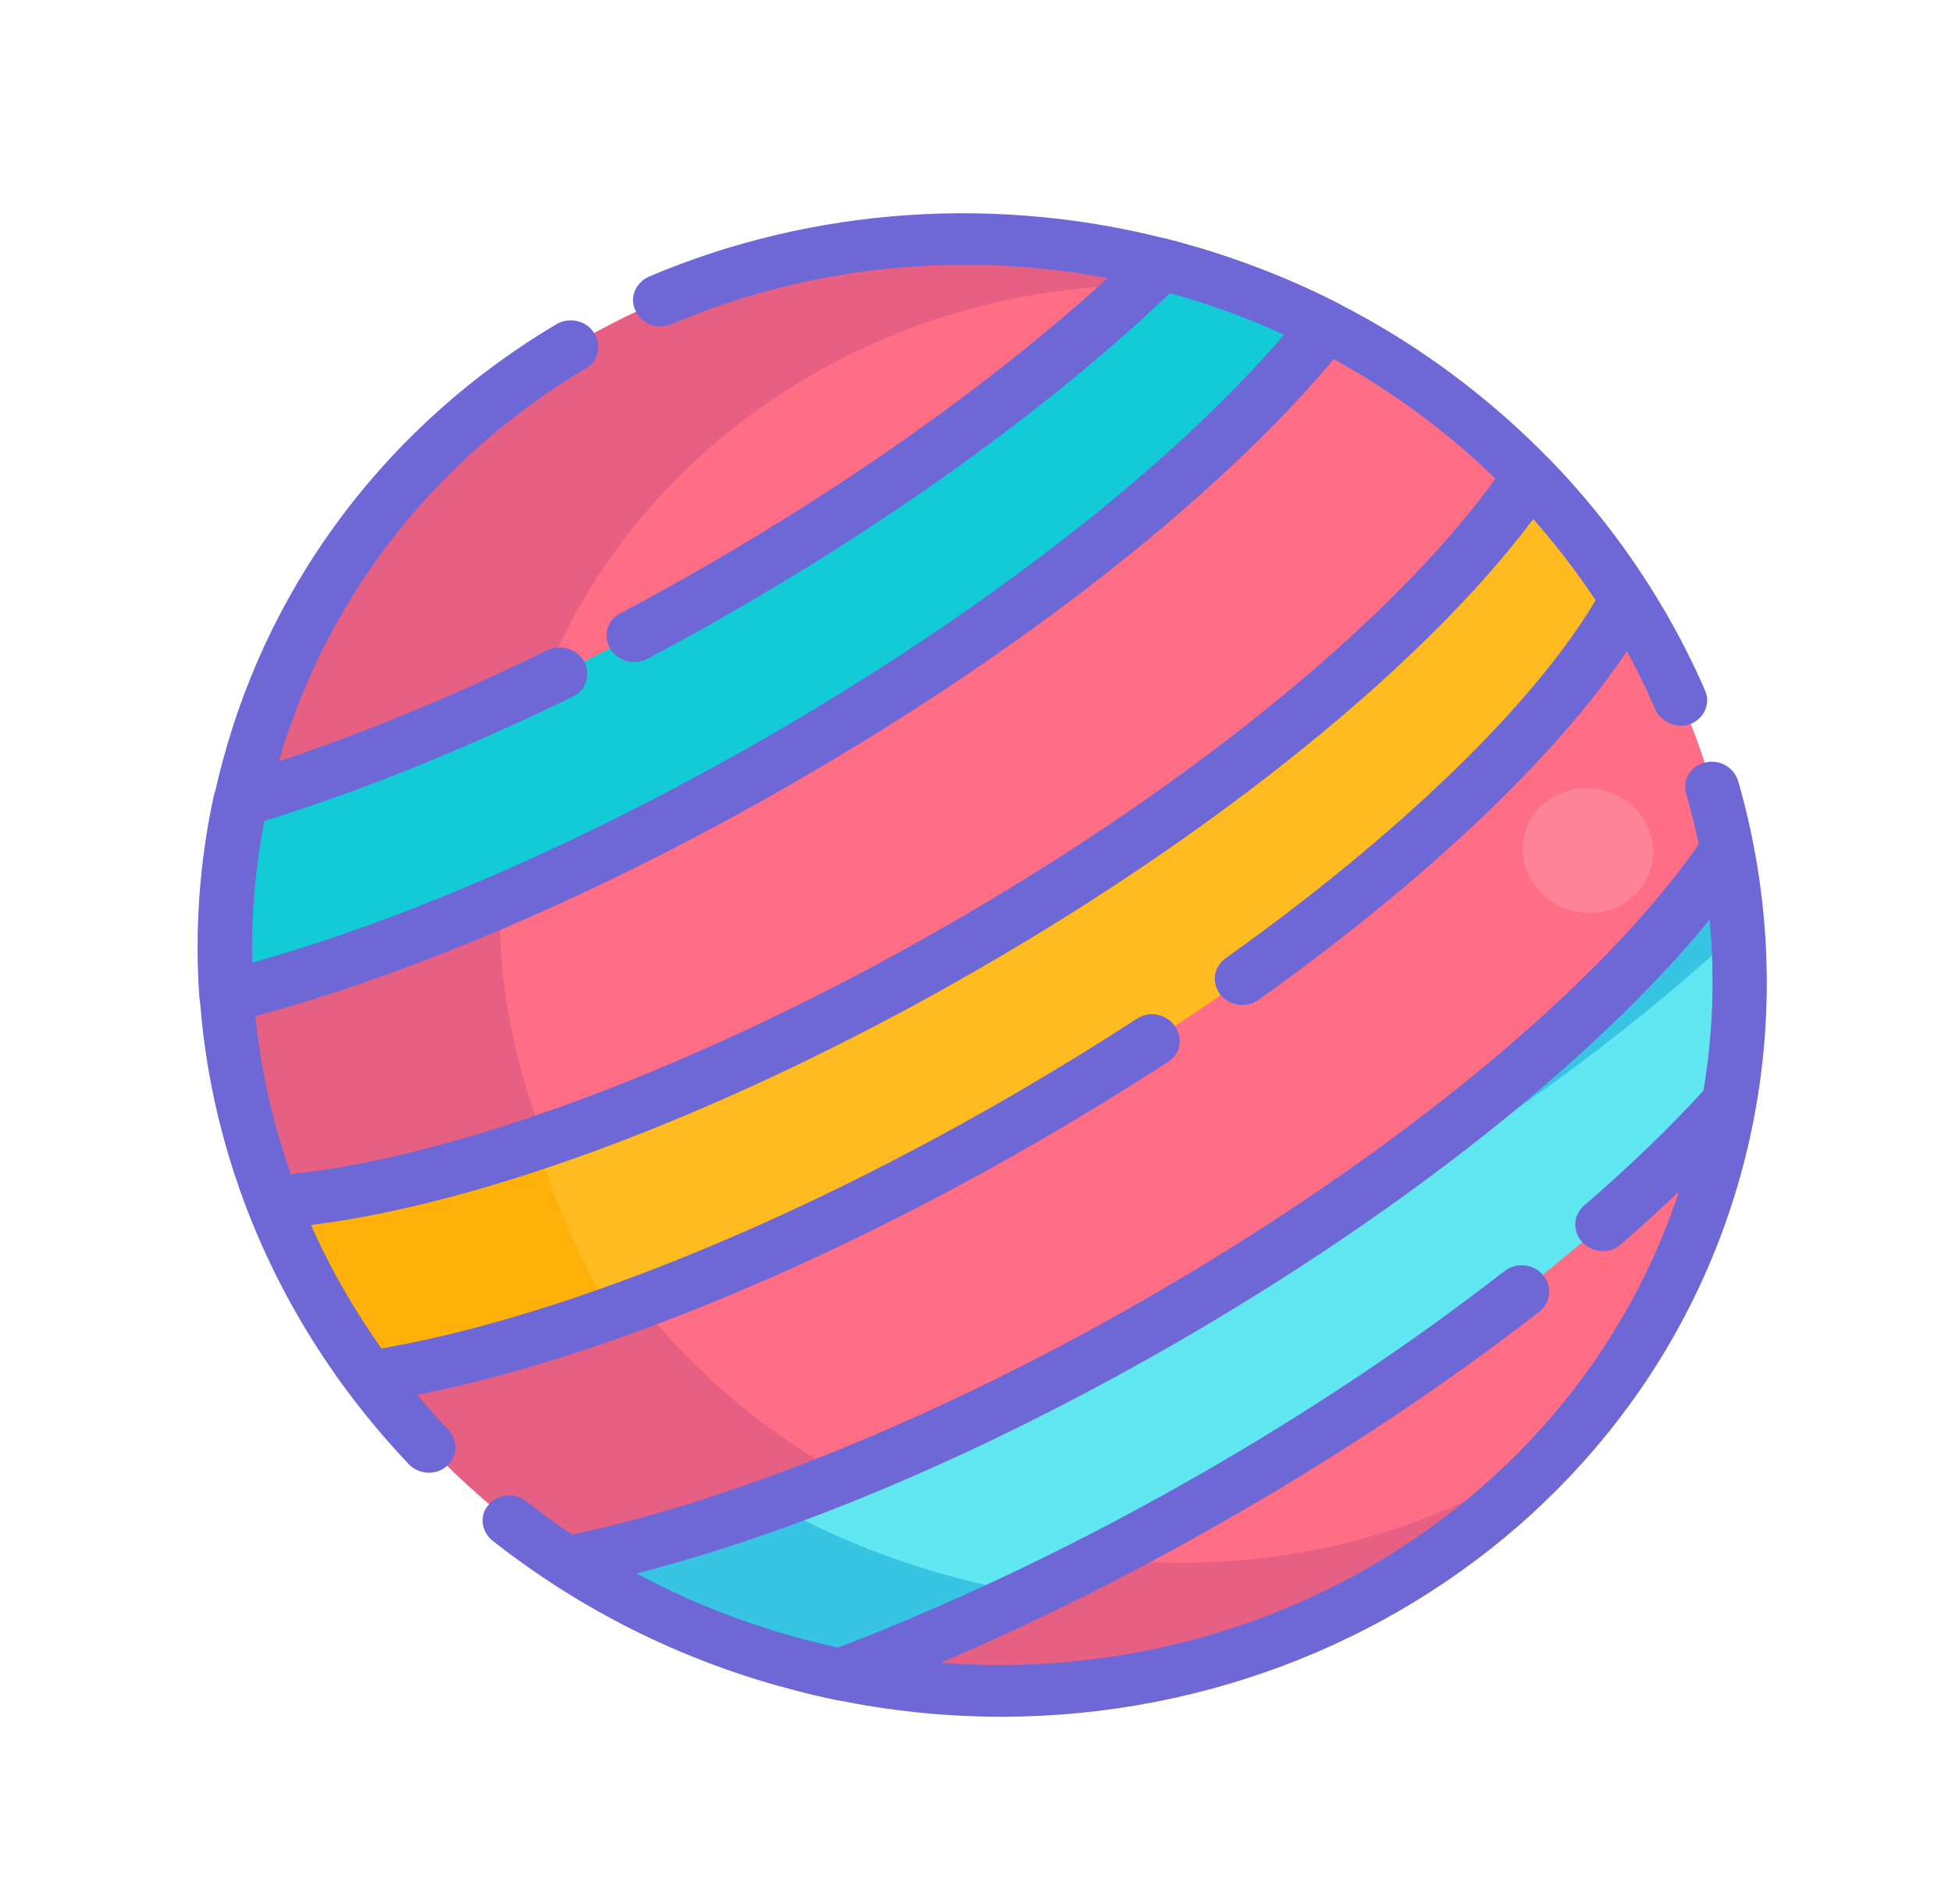 <svg width="41" height="40" viewBox="0 0 41 40" fill="none" xmlns="http://www.w3.org/2000/svg">
<g clip-path="url(#clip0)">
<path d="M5.224 16.143C7.396 8.037 16.057 3.314 24.569 5.595C33.081 7.876 38.22 16.296 36.048 24.402C33.876 32.509 25.215 37.232 16.703 34.951C8.191 32.67 3.052 24.25 5.224 16.143Z" fill="#E66083"/>
<path fill-rule="evenodd" clip-rule="evenodd" d="M32.769 30.413C34.288 28.736 35.431 26.705 36.05 24.394C38.071 16.85 33.758 9.029 26.285 6.149C19.367 5.117 12.696 9.172 10.927 15.774C9.018 22.899 13.537 30.317 21.028 32.324C25.25 33.456 29.504 32.633 32.769 30.413Z" fill="#FF6E85"/>
<path fill-rule="evenodd" clip-rule="evenodd" d="M36.324 23.149C36.636 21.363 36.613 19.581 36.285 17.876C34.268 20.86 29.893 24.586 24.316 27.784C19.77 30.389 15.337 32.136 11.915 32.818C13.343 33.752 14.954 34.482 16.703 34.951C17.023 35.037 17.337 35.111 17.653 35.178C20.117 34.258 22.801 32.996 25.528 31.427C30.124 28.779 33.938 25.791 36.324 23.149Z" fill="#38C4E3"/>
<path fill-rule="evenodd" clip-rule="evenodd" d="M26.018 31.137C28.488 29.687 30.726 28.146 32.609 26.613C32.899 26.373 33.187 26.141 33.456 25.905C34.552 24.965 35.517 24.036 36.324 23.149C36.539 21.945 36.596 20.745 36.508 19.572C34.23 21.7 31.176 23.939 27.649 25.966C26.709 26.509 25.78 27.008 24.852 27.469C24.677 27.572 24.493 27.672 24.316 27.784C21.509 29.396 18.73 30.68 16.22 31.587C17.4 32.24 18.672 32.768 20.036 33.133C20.347 33.217 20.67 33.294 20.986 33.36C22.58 32.759 24.271 32.016 26.018 31.137Z" fill="#60E7F1"/>
<path fill-rule="evenodd" clip-rule="evenodd" d="M34.191 12.613C33.604 11.689 32.923 10.825 32.155 10.03C30.147 13.016 25.761 16.748 20.181 19.955C14.672 23.115 9.317 25.008 5.741 25.274C6.248 26.569 6.93 27.799 7.774 28.931C11.365 28.389 16.315 26.509 21.396 23.589C27.661 19.987 32.467 15.75 34.191 12.613Z" fill="#FFB109"/>
<path fill-rule="evenodd" clip-rule="evenodd" d="M12.836 27.587C15.473 26.648 18.405 25.303 21.387 23.587C27.662 19.987 32.467 15.751 34.182 12.611C33.595 11.688 32.914 10.823 32.146 10.028C30.139 13.014 25.752 16.746 20.172 19.953C17.052 21.743 13.982 23.127 11.266 24.035C11.674 25.294 12.198 26.49 12.836 27.587Z" fill="#FFBB1F"/>
<path fill-rule="evenodd" clip-rule="evenodd" d="M27.854 6.85C26.828 6.322 25.734 5.898 24.571 5.587C24.516 5.572 24.461 5.557 24.406 5.542C22.093 7.802 18.855 10.215 15.073 12.389C11.523 14.429 8.038 15.935 5.051 16.826C4.75 18.204 4.656 19.581 4.755 20.935C8.06 20.101 12.124 18.413 16.276 16.03C21.424 13.081 25.577 9.707 27.854 6.85Z" fill="#13CAD7"/>
<path d="M13.315 6.169C13.284 6.282 13.288 6.414 13.354 6.535C13.485 6.813 13.826 6.933 14.104 6.811C17.319 5.438 20.979 5.185 24.422 6.107C26.784 6.74 28.908 7.861 30.734 9.435C32.471 10.938 33.869 12.826 34.767 14.899C34.889 15.175 35.223 15.32 35.508 15.21C35.792 15.099 35.936 14.783 35.814 14.507C34.849 12.285 33.35 10.257 31.477 8.643C29.516 6.949 27.236 5.749 24.7 5.07C21 4.078 17.072 4.344 13.614 5.819C13.467 5.892 13.354 6.021 13.315 6.169Z" fill="#6E67D6"/>
<path d="M4.675 15.996C3.284 21.185 4.749 26.709 8.582 30.756C8.796 30.981 9.153 31.002 9.384 30.802C9.614 30.602 9.627 30.26 9.413 30.034C5.84 26.263 4.477 21.131 5.774 16.29C6.732 12.715 9.047 9.68 12.305 7.74C12.572 7.587 12.642 7.25 12.476 6.991C12.31 6.731 11.957 6.656 11.691 6.808C8.189 8.889 5.703 12.159 4.675 15.996Z" fill="#6E67D6"/>
<path d="M10.155 31.804C10.102 32.005 10.169 32.228 10.348 32.369C12.188 33.816 14.273 34.861 16.563 35.474C25.363 37.832 34.351 32.931 36.597 24.55C37.31 21.89 37.278 19.077 36.51 16.413C36.422 16.118 36.116 15.943 35.811 16.02C35.505 16.097 35.33 16.386 35.418 16.681C36.136 19.164 36.162 21.779 35.498 24.255C33.407 32.061 25.039 36.624 16.843 34.428C14.709 33.856 12.77 32.888 11.06 31.541C10.818 31.346 10.456 31.38 10.267 31.609C10.211 31.669 10.174 31.734 10.155 31.804Z" fill="#6E67D6"/>
<path d="M11.367 32.671C11.365 32.679 11.36 32.697 11.358 32.706C11.32 32.92 11.418 33.142 11.603 33.257C13.122 34.253 14.787 34.998 16.564 35.474C16.894 35.563 17.226 35.642 17.551 35.711C17.663 35.732 17.773 35.724 17.872 35.685C20.424 34.733 23.17 33.422 25.828 31.89C28.194 30.533 30.381 29.072 32.34 27.55C32.577 27.361 32.608 27.024 32.408 26.783C32.205 26.551 31.852 26.513 31.606 26.699C29.684 28.194 27.543 29.63 25.223 30.962C22.671 32.428 20.037 33.685 17.588 34.618C17.348 34.563 17.089 34.503 16.842 34.437C15.624 34.11 14.462 33.649 13.364 33.056C16.746 32.196 20.679 30.52 24.61 28.265C29.436 25.491 33.541 22.226 35.91 19.318C36.021 20.516 35.982 21.721 35.781 22.91C35.071 23.692 34.226 24.503 33.268 25.331C33.038 25.531 33.025 25.873 33.239 26.099C33.453 26.325 33.811 26.346 34.041 26.146C35.066 25.252 35.978 24.375 36.746 23.524C36.815 23.449 36.856 23.367 36.873 23.268C37.192 21.456 37.174 19.619 36.825 17.806C36.785 17.59 36.607 17.411 36.376 17.358C36.145 17.306 35.913 17.402 35.786 17.584C33.732 20.632 29.321 24.273 23.999 27.325C19.706 29.792 15.247 31.598 11.764 32.291C11.578 32.325 11.419 32.479 11.367 32.671Z" fill="#6E67D6"/>
<path d="M5.192 25.127C5.164 25.232 5.172 25.346 5.213 25.451C5.736 26.797 6.445 28.071 7.31 29.238C7.44 29.413 7.652 29.497 7.868 29.462C11.674 28.883 16.718 26.907 21.685 24.05C22.648 23.495 23.612 22.903 24.536 22.309C24.796 22.145 24.857 21.806 24.671 21.551C24.493 21.297 24.138 21.23 23.876 21.403C22.972 21.993 22.022 22.57 21.07 23.119C16.371 25.823 11.627 27.702 8.004 28.33C7.429 27.512 6.926 26.639 6.521 25.736C10.276 25.274 15.414 23.314 20.461 20.413C25.599 17.462 29.927 13.948 32.205 10.904C32.679 11.442 33.123 12.019 33.515 12.61C32.211 14.803 29.4 17.527 25.737 20.135C25.493 20.313 25.441 20.654 25.632 20.892C25.824 21.131 26.181 21.189 26.425 21.011C30.366 18.207 33.371 15.235 34.673 12.864C34.766 12.702 34.753 12.493 34.651 12.326C34.044 11.368 33.342 10.47 32.542 9.648C32.419 9.521 32.249 9.457 32.08 9.468C31.91 9.479 31.749 9.566 31.652 9.709C29.599 12.757 25.185 16.407 19.851 19.465C14.598 22.478 9.292 24.441 5.657 24.71C5.487 24.72 5.324 24.817 5.229 24.95C5.229 25.025 5.206 25.075 5.192 25.127Z" fill="#6E67D6"/>
<path d="M4.501 16.679C4.499 16.688 4.497 16.696 4.494 16.705C4.187 18.109 4.088 19.541 4.188 20.96C4.204 21.123 4.29 21.277 4.432 21.371C4.573 21.465 4.75 21.503 4.917 21.464C8.402 20.584 12.546 18.816 16.584 16.495C21.616 13.609 25.882 10.219 28.302 7.194C28.403 7.071 28.439 6.903 28.403 6.744C28.367 6.585 28.255 6.452 28.109 6.375C27.03 5.824 25.881 5.386 24.7 5.069L24.535 5.025C24.333 4.971 24.122 5.027 23.989 5.159C21.625 7.461 18.35 9.864 14.766 11.923C14.207 12.25 13.621 12.57 13.026 12.887C12.752 13.029 12.663 13.36 12.818 13.626C12.972 13.892 13.32 13.985 13.594 13.843C14.201 13.52 14.798 13.194 15.369 12.861C18.919 10.821 22.174 8.449 24.575 6.158C25.397 6.387 26.202 6.678 26.971 7.033C24.572 9.83 20.609 12.9 15.981 15.558C12.293 17.673 8.525 19.318 5.288 20.227C5.27 19.231 5.351 18.234 5.546 17.249C7.59 16.618 9.77 15.735 12.038 14.632C12.309 14.499 12.416 14.173 12.273 13.901C12.128 13.637 11.784 13.527 11.504 13.657C9.21 14.781 6.925 15.692 4.877 16.303C4.693 16.366 4.548 16.504 4.501 16.679Z" fill="#6E67D6"/>
<g opacity="0.469">
<path opacity="0.469" fill-rule="evenodd" clip-rule="evenodd" d="M34.681 18.222C34.868 17.524 34.424 16.798 33.692 16.602C32.959 16.406 32.212 16.813 32.025 17.511C31.838 18.208 32.281 18.935 33.014 19.131C33.747 19.327 34.494 18.92 34.681 18.222Z" fill="#FFCED6"/>
</g>
</g>
<defs>
<clipPath id="clip0">
<rect width="31.475" height="33.049" fill="white" transform="matrix(0.259 -0.966 -0.966 -0.259 32.524 39.751)"/>
</clipPath>
</defs>
</svg>

